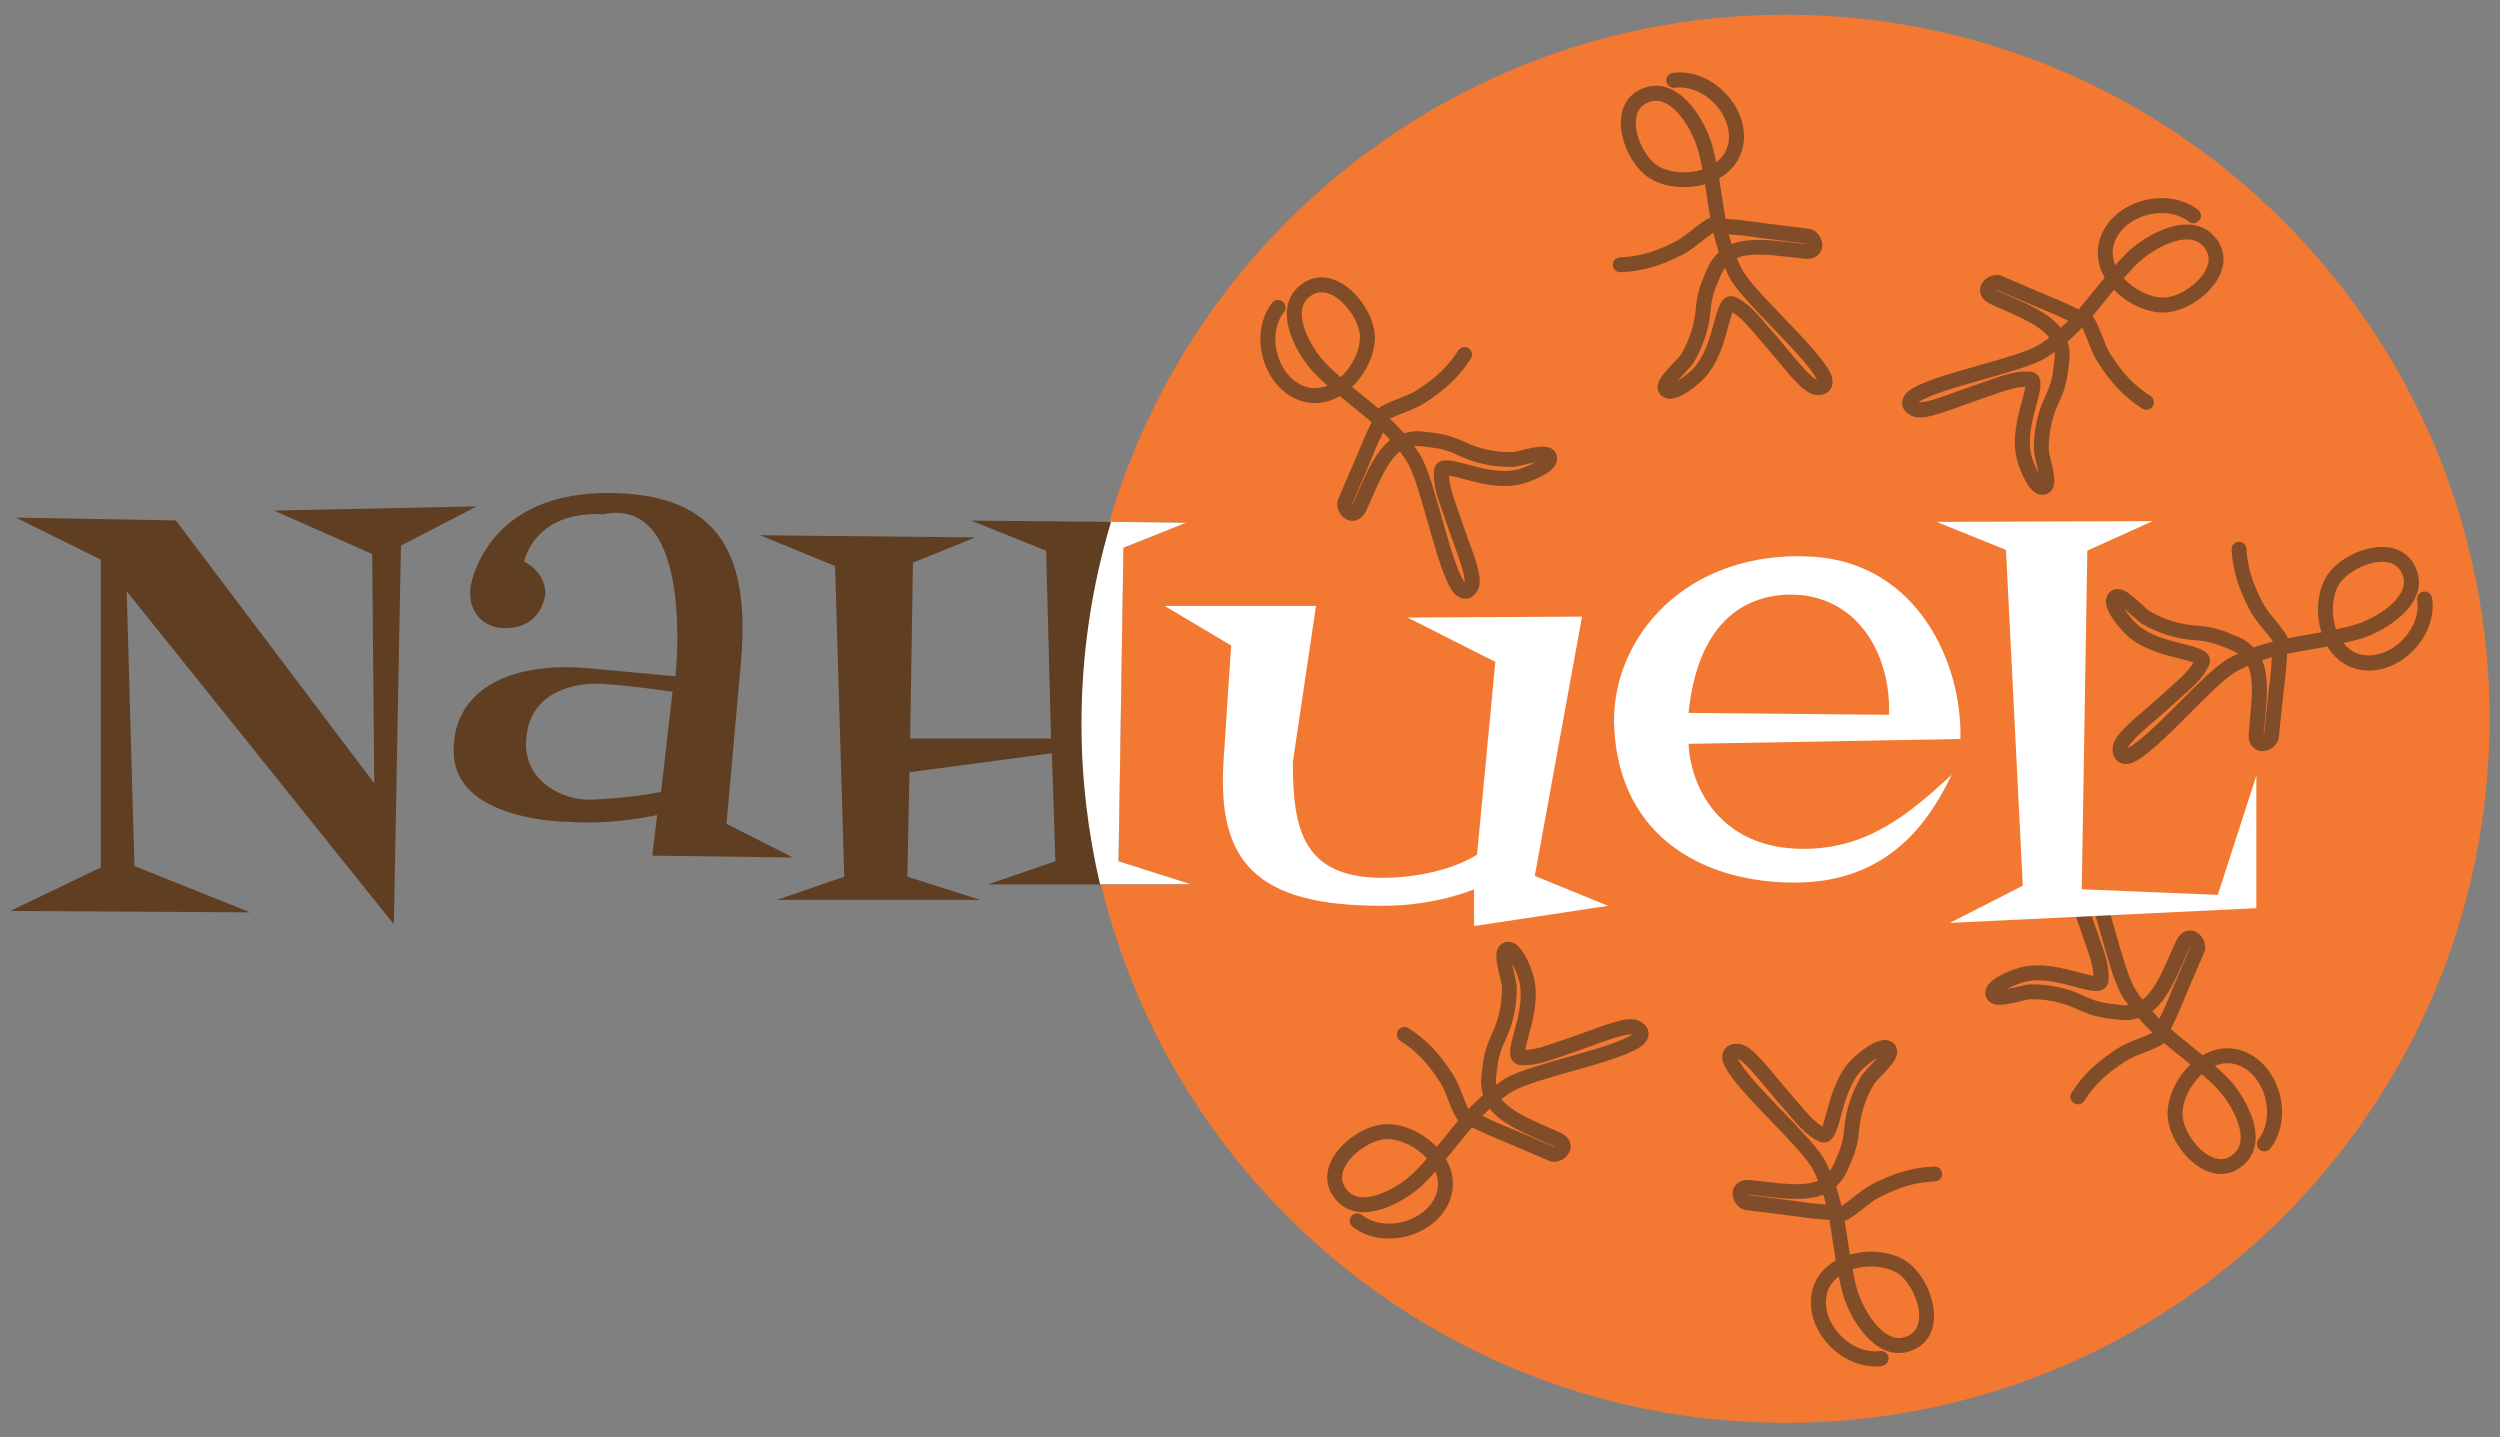 <?xml version="1.0" encoding="UTF-8"?>
<svg xmlns="http://www.w3.org/2000/svg" id="Layer_1" viewBox="0 0 340.16 195.59">
  <rect x="0" y="0" width="340.16" height="195.59" fill="#808080" stroke="none"/>
  <defs>
    <style>.cls-1{fill:#f37831;}.cls-2{fill:#f37831;}.cls-3{fill:#fff;}.cls-4{fill:#603e22;}.cls-5{fill:#814c28;}</style>
  </defs>
  <path class="cls-2" d="M338.74,97.8c0,52.9-42.89,95.8-95.8,95.8s-95.8-42.89-95.8-95.8S190.04,2,242.94,2s95.8,42.89,95.8,95.8Z"></path>
  <path class="cls-5" d="M227.6,9.93c-.56.08-.95.59-.87,1.14.08.56.59.95,1.14.87,2.11-.29,4.46.82,5.99,2.82,1.21,1.58,1.65,3.39,1.25,4.97-.05.22-.13.43-.21.63-.28.67-.77,1.25-1.4,1.74-.16-.79-.32-1.59-.54-2.37-.69-2.39-2.78-6.41-5.72-7.66-1.4-.6-2.86-.52-4.24.2-1.55.82-2.42,2.35-2.46,4.3-.06,2.95,1.77,6.44,4.08,7.78,2.02,1.17,4.87,1.43,7.37.71.09.58.19,1.16.27,1.73.14.94.28,1.89.44,2.83-.68.28-1.42.84-2.33,1.56-.8.63-1.63,1.29-2.32,1.64-2.86,1.47-5,2.09-7.63,2.2-.46.02-.84.34-.94.76-.02.09-.04.19-.03.29.02.56.5,1,1.06.97,2.91-.12,5.37-.82,8.48-2.42.86-.45,1.77-1.16,2.65-1.86.45-.36,1.06-.83,1.49-1.11.2.91.45,1.8.74,2.68-.58.54-1.11,1.19-1.5,2.09l-.24.55c-.45,1.02-.77,1.78-1.02,2.74-.18.7-.31,1.5-.41,2.59-.06.66-.18,1.34-.35,2.01-.37,1.47-.99,2.92-1.8,4.18,0,0-.67.72-.67.72-.72.73-1.61,1.65-2.04,2.43-.11.21-.19.4-.23.58-.17.66.05,1.12.22,1.36.36.51,1.05.77,1.74.65,1.73-.27,3.94-2.34,4.39-2.84,1.87-2.06,2.65-4.92,3.21-7.02.17-.62.38-1.42.57-1.87,1.13.7,2.05,1.76,3.17,3.09l1.49,1.73s1.54,1.82,1.54,1.82c2.36,2.88,3.89,4.62,5.38,4.61.29,0,1.1,0,1.64-.65.13-.16.26-.37.33-.66.07-.28.09-.62,0-1.04v-.06s-.03-.06-.03-.06c-.63-1.89-3.53-4.91-6.61-8.11-2.21-2.3-4.5-4.67-5.4-6.14-.38-.61-.66-1.26-.94-1.92,1.68-.71,4.12-.5,7.36-.12l1.74.2c1.93.2,2.39-.99,2.49-1.36h0c.25-1.01-.38-2.21-1.38-2.62l-.13-.05-6.32-.79-2.52-.34s.02.02.02.02c-.32-.07-.74-.11-1.36-.15-.39-.03-.96-.08-1.42-.12-.19-1.08-.37-2.17-.53-3.29-.11-.73-.23-1.48-.35-2.23,1.32-.76,2.32-1.83,2.87-3.12.13-.3.23-.61.31-.93.55-2.18-.02-4.63-1.61-6.7-1.97-2.57-5.06-3.99-7.88-3.6ZM225.64,22.61c-1.65-.96-3.12-3.81-3.07-5.98.02-1.22.49-2.07,1.38-2.55.84-.44,1.66-.49,2.49-.13,2.16.92,3.97,4.27,4.57,6.35.26.9.45,1.83.63,2.77-2.01.64-4.41.47-6-.46ZM232.91,31.09l-.06-.21c.02.11.07.17.1.26,0-.02-.03-.03-.04-.04ZM236.05,31.95l1.16.1c.07.02,2.58.36,2.58.36,0,0,5.55.7,5.99.75.02.01.03.02.04.04-.06,0-.11,0-.2,0l-1.72-.19c-2.95-.35-5.97-.7-8.29.21-.13-.44-.28-.87-.39-1.33.25.02.52.04.83.07ZM229.32,50.66l.94-1.05c.91-1.43,1.62-3.1,2.05-4.78.2-.78.33-1.55.41-2.31.09-.98.2-1.66.35-2.27.21-.8.49-1.46.92-2.44l.24-.56c.13-.31.3-.56.47-.8.26.56.5,1.14.83,1.67,1.01,1.66,3.28,4,5.67,6.49,2.52,2.62,5.34,5.56,6.03,7.09-.83-.31-2.69-2.57-3.71-3.81l-1.6-1.9-1.45-1.67c-1.37-1.63-2.55-3.04-4.3-3.89l-.09-.04-.09-.02c-1.7-.46-2.23,1.48-2.78,3.53-.54,2-1.21,4.48-2.75,6.18-.43.47-1.38,1.26-2.22,1.75.35-.4.76-.83,1.08-1.16Z"></path>
  <path class="cls-5" d="M256.09,185.84c.56-.08.95-.59.87-1.14-.08-.56-.59-.95-1.14-.87-2.11.29-4.46-.82-5.99-2.82-1.21-1.58-1.65-3.39-1.25-4.97.05-.22.13-.43.21-.63.28-.67.77-1.25,1.4-1.74.16.79.32,1.59.54,2.37.69,2.39,2.78,6.41,5.72,7.66,1.4.6,2.86.52,4.24-.2,1.55-.82,2.42-2.35,2.46-4.3.06-2.95-1.77-6.44-4.08-7.78-2.02-1.17-4.87-1.43-7.37-.71-.09-.58-.19-1.16-.27-1.73-.14-.94-.28-1.89-.44-2.83.68-.28,1.42-.84,2.33-1.56.8-.63,1.63-1.29,2.32-1.64,2.86-1.47,5-2.09,7.63-2.2.46-.02.84-.34.94-.76.02-.09.04-.19.03-.29-.02-.56-.5-1-1.06-.97-2.91.12-5.37.82-8.48,2.42-.86.45-1.77,1.16-2.65,1.86-.45.36-1.06.83-1.49,1.11-.2-.91-.45-1.8-.74-2.68.58-.54,1.11-1.19,1.5-2.09l.24-.55c.45-1.02.77-1.78,1.02-2.74.18-.7.31-1.5.41-2.59.06-.66.18-1.34.35-2.01.37-1.47.99-2.92,1.8-4.18,0,0,.67-.72.67-.72.72-.73,1.61-1.65,2.04-2.43.11-.21.19-.4.23-.58.17-.66-.05-1.12-.22-1.36-.36-.51-1.05-.77-1.74-.65-1.73.27-3.94,2.34-4.39,2.84-1.87,2.06-2.65,4.92-3.21,7.02-.17.62-.38,1.42-.57,1.87-1.13-.7-2.05-1.76-3.17-3.09l-1.49-1.73s-1.54-1.82-1.54-1.82c-2.36-2.88-3.89-4.62-5.38-4.61-.29,0-1.1,0-1.64.65-.13.16-.26.37-.33.66-.07.28-.09.62,0,1.04v.06s.03.06.03.06c.63,1.89,3.53,4.91,6.61,8.11,2.21,2.3,4.5,4.67,5.4,6.14.38.61.66,1.26.94,1.92-1.68.71-4.12.5-7.36.12l-1.74-.2c-1.93-.2-2.39.99-2.49,1.36h0c-.25,1.01.38,2.21,1.38,2.62l.13.05,6.32.79,2.52.34s-.02-.02-.02-.02c.32.07.74.11,1.36.15.39.03.96.08,1.42.12.19,1.08.37,2.17.53,3.29.11.73.23,1.48.35,2.23-1.32.76-2.32,1.83-2.87,3.12-.13.3-.23.61-.31.93-.55,2.18.02,4.63,1.61,6.7,1.97,2.57,5.06,3.99,7.88,3.6ZM258.06,173.16c1.65.96,3.12,3.81,3.07,5.98-.02,1.22-.49,2.07-1.38,2.55-.84.44-1.66.49-2.49.13-2.16-.92-3.97-4.27-4.57-6.35-.26-.9-.45-1.83-.63-2.77,2.01-.64,4.41-.47,6,.46ZM250.78,164.68l.06.21c-.02-.11-.07-.17-.1-.26,0,.02.03.03.04.04ZM247.64,163.82l-1.16-.1c-.07-.02-2.58-.36-2.58-.36,0,0-5.55-.7-5.99-.75-.02-.01-.03-.02-.04-.04.06,0,.11,0,.2,0l1.72.19c2.95.35,5.97.7,8.29-.21.13.44.28.87.39,1.33-.25-.02-.52-.04-.83-.07ZM254.37,145.1l-.94,1.05c-.91,1.43-1.62,3.1-2.05,4.78-.2.78-.33,1.55-.41,2.31-.09.98-.2,1.66-.35,2.27-.21.8-.49,1.46-.92,2.44l-.24.56c-.13.31-.3.56-.47.8-.26-.56-.5-1.14-.83-1.67-1.01-1.66-3.28-4-5.67-6.49-2.52-2.62-5.34-5.56-6.03-7.09.83.31,2.69,2.57,3.71,3.81l1.6,1.9,1.45,1.67c1.37,1.63,2.55,3.04,4.3,3.89l.09.04.09.02c1.7.46,2.23-1.48,2.78-3.53.54-2,1.21-4.48,2.75-6.18.43-.47,1.38-1.26,2.22-1.75-.35.4-.76.83-1.08,1.16Z"></path>
  <path class="cls-5" d="M172.23,49.83c.99,2.42,2.81,4.15,4.98,4.77.31.09.63.16.96.2,1.39.18,2.82-.14,4.14-.9.58.48,1.17.96,1.75,1.43.88.71,1.74,1.41,2.57,2.12-.19.42-.44.93-.61,1.29-.27.56-.45.95-.55,1.25,0,0,0-.03,0-.03l-.98,2.34-2.51,5.86-.02.13c-.15,1.07.57,2.22,1.57,2.51h0c.37.11,1.63.31,2.43-1.46l.71-1.6c1.3-2.99,2.36-5.2,3.82-6.29.43.57.84,1.15,1.18,1.78.81,1.52,1.71,4.69,2.58,7.76,1.21,4.27,2.35,8.3,3.66,9.8l.04.05.05.04c.32.28.63.44.9.52.29.08.54.08.74.05.84-.14,1.24-.84,1.39-1.09.76-1.28.03-3.49-1.26-6.97,0,0-.8-2.24-.8-2.24l-.74-2.16c-.58-1.64-1.03-2.97-1.07-4.29.49.07,1.28.29,1.91.45,2.09.57,4.95,1.35,7.68.77.66-.14,3.56-1,4.67-2.36.45-.54.57-1.26.31-1.83-.12-.27-.41-.69-1.06-.88-.18-.05-.38-.08-.62-.09-.89-.03-2.13.28-3.13.53,0,0-.96.22-.96.22-1.49.06-3.06-.14-4.52-.56-.67-.19-1.31-.43-1.91-.71-.99-.46-1.76-.76-2.45-.95-.95-.27-1.77-.37-2.88-.5l-.6-.07c-.97-.12-1.8,0-2.56.24-.61-.69-1.25-1.36-1.94-1.99.46-.24,1.18-.52,1.72-.73,1.04-.41,2.12-.83,2.94-1.35,2.95-1.88,4.8-3.64,6.37-6.1.3-.47.17-1.1-.31-1.41-.09-.06-.18-.09-.27-.12-.42-.12-.89.04-1.14.43-1.42,2.21-3.03,3.75-5.75,5.47-.65.42-1.64.8-2.59,1.17-1.08.42-1.94.78-2.53,1.23-.73-.62-1.48-1.22-2.22-1.81-.45-.36-.9-.74-1.36-1.11,1.89-1.8,3.1-4.39,3.11-6.72,0-2.67-2.09-6.02-4.66-7.45-1.71-.95-3.47-.97-4.96-.04-1.32.82-2.13,2.05-2.32,3.56-.4,3.18,2.01,7.01,3.73,8.81.56.58,1.17,1.12,1.77,1.66-.73.3-1.48.43-2.21.33-.22-.03-.44-.07-.65-.14-1.57-.45-2.91-1.75-3.66-3.59-.95-2.33-.72-4.92.59-6.6.35-.44.27-1.08-.18-1.43-.44-.35-1.08-.27-1.43.18-1.75,2.24-2.09,5.62-.86,8.62ZM182.41,51.32c-.72-.63-1.43-1.26-2.08-1.94-1.5-1.57-3.47-4.82-3.18-7.15.11-.9.56-1.58,1.37-2.09.86-.53,1.83-.5,2.9.09,1.9,1.06,3.62,3.76,3.62,5.67,0,1.84-1.06,4-2.63,5.41ZM188.7,56.52c-.06-.07-.08-.14-.17-.22l.15.16s.01.04.02.05ZM188.2,58.86c.34.32.63.67.95,1.01-1.96,1.55-3.17,4.33-4.36,7.05l-.7,1.58c-.04.09-.07.12-.1.17,0-.02-.01-.04-.02-.05.17-.4,2.37-5.55,2.37-5.55,0,0,.97-2.33.99-2.41l.5-1.06c.13-.28.25-.53.36-.75ZM208.94,62.89c-.85.47-2.01.9-2.63,1.03-2.24.47-4.72-.2-6.72-.74-2.05-.56-3.98-1.09-4.45.62l-.03.09v.1c-.15,1.94.47,3.67,1.18,5.67l.72,2.09.83,2.34c.56,1.51,1.57,4.25,1.42,5.13-.98-1.37-2.09-5.28-3.08-8.78-.94-3.32-1.83-6.46-2.74-8.17-.3-.56-.67-1.05-1.03-1.56.3-.02.6-.04.93,0l.6.07c1.07.13,1.77.21,2.57.44.6.17,1.25.42,2.14.84.69.32,1.43.6,2.2.82,1.67.48,3.46.71,5.16.64l1.38-.28c.45-.11,1.02-.25,1.55-.35Z"></path>
  <path class="cls-5" d="M309.77,147.65c-.99-2.42-2.81-4.15-4.98-4.77-.31-.09-.63-.16-.96-.2-1.39-.18-2.82.14-4.14.9-.58-.48-1.17-.96-1.75-1.43-.88-.71-1.74-1.41-2.57-2.12.19-.42.44-.93.61-1.29.27-.56.45-.95.55-1.25,0,0,0,.03,0,.03l.98-2.34,2.51-5.86.02-.13c.15-1.07-.57-2.22-1.57-2.51h0c-.37-.11-1.63-.31-2.43,1.46l-.71,1.6c-1.3,2.99-2.36,5.2-3.82,6.29-.43-.57-.84-1.15-1.18-1.78-.81-1.52-1.71-4.69-2.58-7.76-1.21-4.27-2.35-8.3-3.66-9.8l-.04-.05-.05-.04c-.32-.28-.63-.44-.9-.52-.29-.08-.54-.08-.74-.05-.84.14-1.24.84-1.39,1.09-.76,1.28-.03,3.49,1.26,6.97,0,0,.8,2.24.8,2.24l.74,2.16c.58,1.64,1.03,2.97,1.07,4.29-.49-.07-1.28-.29-1.91-.45-2.09-.57-4.95-1.35-7.68-.77-.66.14-3.56,1-4.67,2.36-.45.54-.57,1.26-.31,1.83.12.27.41.69,1.06.88.18.05.38.08.62.09.89.03,2.13-.28,3.13-.53,0,0,.96-.22.96-.22,1.49-.06,3.06.14,4.52.56.67.19,1.31.43,1.91.71.99.46,1.76.76,2.45.95.95.27,1.77.37,2.88.5l.6.07c.97.12,1.8,0,2.56-.24.61.69,1.25,1.36,1.94,1.99-.46.24-1.18.52-1.72.73-1.04.41-2.12.83-2.94,1.35-2.95,1.88-4.8,3.64-6.37,6.1-.3.47-.17,1.1.31,1.41.09.06.18.09.27.12.42.12.89-.04,1.14-.43,1.42-2.21,3.03-3.75,5.75-5.47.65-.42,1.64-.8,2.59-1.17,1.08-.42,1.94-.78,2.53-1.23.73.62,1.48,1.22,2.22,1.81.45.36.9.74,1.36,1.11-1.89,1.8-3.1,4.39-3.11,6.72,0,2.67,2.09,6.02,4.66,7.45,1.71.95,3.47.97,4.96.04,1.32-.82,2.13-2.05,2.32-3.56.4-3.18-2.01-7.01-3.73-8.81-.56-.58-1.17-1.12-1.77-1.66.73-.3,1.48-.43,2.21-.33.22.03.44.07.65.14,1.57.45,2.91,1.75,3.66,3.59.95,2.33.72,4.92-.59,6.6-.35.44-.27,1.08.18,1.43.44.35,1.08.27,1.43-.18,1.75-2.24,2.09-5.62.86-8.62ZM299.59,146.16c.72.63,1.43,1.26,2.08,1.94,1.5,1.57,3.47,4.82,3.18,7.15-.11.9-.56,1.58-1.37,2.09-.86.53-1.83.5-2.9-.09-1.9-1.06-3.62-3.76-3.62-5.67,0-1.84,1.06-4,2.63-5.41ZM293.3,140.95c.06.07.08.14.17.22l-.15-.16s-.01-.04-.02-.05ZM293.8,138.61c-.34-.32-.63-.67-.95-1.01,1.96-1.55,3.17-4.33,4.36-7.05l.7-1.58c.04-.09.07-.12.1-.17,0,.02.01.04.02.05-.17.4-2.37,5.55-2.37,5.55,0,0-.97,2.33-.99,2.41l-.5,1.06c-.13.28-.25.53-.36.75ZM273.06,134.58c.85-.47,2.01-.9,2.63-1.03,2.24-.47,4.72.2,6.72.74,2.05.56,3.98,1.09,4.45-.62l.03-.09v-.1c.15-1.94-.47-3.67-1.18-5.67l-.72-2.09-.83-2.34c-.56-1.51-1.57-4.25-1.42-5.13.98,1.37,2.09,5.28,3.08,8.78.94,3.32,1.83,6.46,2.74,8.17.3.56.67,1.05,1.03,1.56-.3.02-.6.04-.93,0l-.6-.07c-1.07-.13-1.77-.21-2.57-.44-.6-.17-1.25-.42-2.14-.84-.69-.32-1.43-.6-2.2-.82-1.67-.48-3.46-.71-5.16-.64l-1.38.28c-.45.11-1.02.25-1.55.35Z"></path>
  <path class="cls-5" d="M330.91,81.35c-.09-.55-.61-.93-1.16-.85-.55.09-.94.61-.85,1.16.33,2.1-.74,4.48-2.71,6.05-1.55,1.24-3.36,1.72-4.94,1.35-.22-.05-.43-.12-.64-.2-.68-.27-1.27-.75-1.76-1.37.79-.18,1.59-.35,2.36-.58,2.38-.73,6.35-2.9,7.55-5.87.57-1.41.47-2.87-.29-4.24-.85-1.53-2.39-2.38-4.35-2.38-2.95,0-6.4,1.89-7.7,4.23-1.13,2.04-1.33,4.89-.56,7.38-.58.1-1.15.21-1.73.31-.94.16-1.88.32-2.82.5-.29-.67-.87-1.41-1.61-2.3-.65-.79-1.32-1.61-1.69-2.29-1.53-2.83-2.19-4.96-2.35-7.58-.03-.46-.36-.83-.78-.93-.09-.02-.19-.03-.29-.03-.56.04-.99.52-.95,1.08.18,2.91.93,5.35,2.59,8.43.46.85,1.2,1.75,1.91,2.61.37.44.85,1.04,1.14,1.47-.9.22-1.79.49-2.66.79-.55-.57-1.21-1.09-2.12-1.45l-.56-.23c-1.03-.43-1.79-.74-2.76-.96-.7-.16-1.51-.28-2.6-.36-.66-.05-1.34-.15-2.02-.31-1.47-.34-2.94-.93-4.22-1.71,0,0-.73-.66-.73-.66-.75-.7-1.68-1.58-2.47-1.99-.21-.11-.41-.18-.59-.22-.66-.15-1.12.07-1.36.25-.5.37-.74,1.06-.62,1.75.3,1.73,2.42,3.89,2.92,4.34,2.1,1.83,4.98,2.55,7.08,3.07.63.16,1.43.35,1.89.53-.67,1.14-1.72,2.09-3.02,3.23l-1.7,1.53s-1.79,1.57-1.79,1.57c-2.83,2.41-4.55,3.98-4.5,5.47,0,.29.02,1.1.68,1.63.16.12.38.25.67.32.28.06.62.08,1.04-.01h.06s.06-.03.06-.03c1.88-.67,4.84-3.63,7.97-6.77,2.25-2.26,4.59-4.59,6.04-5.52.61-.39,1.25-.69,1.9-.98.74,1.67.58,4.11.27,7.36l-.16,1.75c-.16,1.94,1.03,2.37,1.41,2.46h0c1.01.24,2.2-.42,2.59-1.43l.05-.13.67-6.34.29-2.52s-.02.02-.02.02c.06-.32.09-.74.13-1.37.02-.39.06-.96.09-1.42,1.07-.21,2.16-.41,3.28-.6.73-.12,1.48-.26,2.22-.39.78,1.31,1.87,2.28,3.18,2.8.3.12.62.22.93.29,2.19.51,4.62-.11,6.67-1.74,2.53-2.02,3.89-5.14,3.45-7.95ZM318.2,79.63c.93-1.67,3.75-3.19,5.92-3.19,1.22,0,2.08.45,2.57,1.33.46.83.52,1.65.18,2.49-.88,2.17-4.19,4.05-6.26,4.69-.89.28-1.82.48-2.76.68-.68-2-.55-4.4.34-6.01ZM309.86,87.07l.21-.07c-.11.02-.17.07-.25.11.02,0,.03-.03.04-.04ZM309.07,90.23l-.08,1.17c-.02.07-.31,2.59-.31,2.59,0,0-.59,5.56-.63,6-.01.02-.02.03-.04.04,0-.06,0-.1,0-.2l.16-1.72c.29-2.96.58-5.98-.37-8.28.44-.14.87-.3,1.32-.42-.02.25-.03.52-.05.83ZM290.22,83.86l1.07.92c1.45.89,3.13,1.56,4.82,1.95.78.18,1.56.3,2.32.36.98.07,1.67.17,2.27.31.81.19,1.47.46,2.46.87l.56.23c.31.13.56.29.81.45-.56.27-1.13.52-1.66.86-1.64,1.05-3.94,3.35-6.38,5.79-2.57,2.58-5.45,5.45-6.97,6.17.29-.84,2.51-2.74,3.74-3.78l1.86-1.63,1.65-1.48c1.6-1.4,2.98-2.61,3.81-4.37l.04-.09.02-.09c.43-1.71-1.52-2.2-3.58-2.71-2.01-.5-4.5-1.12-6.23-2.63-.48-.42-1.28-1.36-1.8-2.18.41.34.84.74,1.18,1.06Z"></path>
  <path class="cls-5" d="M290.45,27.69c-2.42.99-4.15,2.81-4.77,4.98-.09.31-.16.63-.2.96-.18,1.39.14,2.82.9,4.14-.48.58-.96,1.17-1.43,1.75-.71.88-1.41,1.74-2.12,2.57-.42-.19-.93-.44-1.29-.61-.56-.27-.95-.45-1.25-.55,0,0,.03,0,.03,0l-2.34-.98-5.86-2.51-.13-.02c-1.07-.15-2.22.57-2.51,1.57h0c-.11.37-.31,1.63,1.46,2.43l1.6.71c2.99,1.3,5.2,2.36,6.29,3.82-.57.43-1.15.84-1.78,1.18-1.52.81-4.69,1.71-7.76,2.58-4.27,1.21-8.3,2.35-9.8,3.66l-.05.04-.04.05c-.28.32-.44.63-.52.9-.08.29-.08.54-.05.74.14.84.84,1.24,1.09,1.39,1.28.76,3.49.03,6.97-1.26,0,0,2.24-.8,2.24-.8l2.16-.74c1.64-.58,2.97-1.03,4.29-1.07-.07.49-.29,1.28-.45,1.91-.57,2.09-1.35,4.95-.77,7.68.14.66,1,3.56,2.36,4.67.54.45,1.26.57,1.83.31.27-.12.69-.41.88-1.06.05-.18.08-.38.09-.62.03-.89-.28-2.13-.53-3.13,0,0-.22-.96-.22-.96-.06-1.49.14-3.06.56-4.52.19-.67.43-1.31.71-1.91.46-.99.76-1.76.95-2.45.27-.95.37-1.77.5-2.88l.07-.6c.12-.97,0-1.8-.24-2.56.69-.61,1.36-1.25,1.99-1.94.24.46.52,1.18.73,1.72.41,1.04.83,2.12,1.35,2.94,1.88,2.95,3.64,4.8,6.1,6.37.47.3,1.1.17,1.41-.31.06-.09.09-.18.12-.27.12-.42-.04-.89-.43-1.14-2.21-1.42-3.75-3.03-5.47-5.75-.42-.65-.8-1.64-1.17-2.59-.42-1.08-.78-1.94-1.23-2.53.62-.73,1.22-1.48,1.81-2.22.36-.45.74-.9,1.11-1.36,1.8,1.89,4.39,3.1,6.72,3.11,2.67,0,6.02-2.09,7.45-4.66.95-1.71.97-3.47.04-4.96-.82-1.32-2.05-2.13-3.56-2.32-3.18-.4-7.01,2.01-8.81,3.73-.58.56-1.12,1.17-1.66,1.77-.3-.73-.43-1.48-.33-2.21.03-.22.07-.44.14-.65.45-1.57,1.75-2.91,3.59-3.66,2.33-.95,4.92-.72,6.6.59.44.35,1.08.27,1.43-.18.35-.44.27-1.08-.18-1.43-2.24-1.75-5.62-2.09-8.62-.86ZM288.96,37.86c.63-.72,1.26-1.43,1.94-2.08,1.57-1.5,4.82-3.47,7.15-3.18.9.11,1.58.56,2.09,1.37.53.86.5,1.83-.09,2.9-1.06,1.9-3.76,3.62-5.67,3.62-1.84,0-4-1.06-5.41-2.63ZM283.75,44.16c.07-.06.14-.08.22-.17l-.16.15s-.04.01-.05.02ZM281.41,43.66c-.32.34-.67.63-1.01.95-1.55-1.96-4.33-3.17-7.05-4.36l-1.58-.7c-.09-.04-.12-.07-.17-.1.02,0,.04-.01.05-.02.4.17,5.55,2.37,5.55,2.37,0,0,2.33.97,2.41.99l1.06.5c.28.13.53.25.75.36ZM277.38,64.4c-.47-.85-.9-2.01-1.03-2.63-.47-2.24.2-4.72.74-6.72.56-2.05,1.09-3.98-.62-4.45l-.09-.03h-.1c-1.94-.15-3.67.47-5.67,1.18l-2.09.72-2.34.83c-1.51.56-4.25,1.57-5.13,1.42,1.37-.98,5.28-2.09,8.78-3.08,3.32-.94,6.46-1.83,8.17-2.74.56-.3,1.05-.67,1.56-1.03.02.3.04.6,0,.93l-.07.6c-.13,1.07-.21,1.77-.44,2.57-.17.6-.42,1.25-.84,2.14-.32.69-.6,1.43-.82,2.2-.48,1.67-.71,3.46-.64,5.16l.28,1.38c.11.45.25,1.02.35,1.55Z"></path>
  <path class="cls-5" d="M192.67,167.79c2.42-.99,4.15-2.81,4.77-4.98.09-.31.16-.63.2-.96.18-1.39-.14-2.82-.9-4.14.48-.58.96-1.17,1.43-1.75.71-.88,1.41-1.74,2.12-2.57.42.19.93.44,1.29.61.56.27.95.45,1.25.55,0,0-.03,0-.03,0l2.34.98,5.86,2.51.13.02c1.07.15,2.22-.57,2.51-1.57h0c.11-.37.31-1.63-1.46-2.43l-1.6-.71c-2.99-1.3-5.2-2.36-6.29-3.82.57-.43,1.15-.84,1.78-1.18,1.52-.81,4.69-1.71,7.76-2.58,4.27-1.21,8.3-2.35,9.8-3.66l.05-.04.04-.05c.28-.32.44-.63.52-.9.08-.29.08-.54.05-.74-.14-.84-.84-1.24-1.09-1.39-1.28-.76-3.49-.03-6.97,1.26,0,0-2.24.8-2.24.8l-2.16.74c-1.64.58-2.97,1.03-4.29,1.07.07-.49.29-1.28.45-1.91.57-2.09,1.35-4.95.77-7.68-.14-.66-1-3.56-2.36-4.67-.54-.45-1.26-.57-1.83-.31-.27.12-.69.41-.88,1.06-.05.18-.08.38-.09.62-.03.89.28,2.13.53,3.13,0,0,.22.96.22.96.06,1.49-.14,3.06-.56,4.52-.19.67-.43,1.31-.71,1.91-.46.99-.76,1.76-.95,2.45-.27.95-.37,1.77-.5,2.88l-.07.6c-.12.97,0,1.8.24,2.56-.69.61-1.36,1.25-1.99,1.94-.24-.46-.52-1.18-.73-1.72-.41-1.04-.83-2.12-1.35-2.94-1.88-2.95-3.64-4.8-6.1-6.37-.47-.3-1.1-.17-1.41.31-.06.09-.09.18-.12.27-.12.42.04.89.43,1.14,2.21,1.42,3.75,3.03,5.47,5.75.42.65.8,1.64,1.17,2.59.42,1.08.78,1.94,1.23,2.53-.62.73-1.22,1.48-1.81,2.22-.36.45-.74.9-1.11,1.36-1.8-1.89-4.39-3.1-6.72-3.11-2.67,0-6.02,2.09-7.45,4.66-.95,1.71-.97,3.47-.04,4.96.82,1.32,2.05,2.13,3.56,2.32,3.18.4,7.01-2.01,8.81-3.73.58-.56,1.12-1.17,1.66-1.77.3.73.43,1.48.33,2.21-.03.22-.07.44-.14.65-.45,1.57-1.75,2.91-3.59,3.66-2.33.95-4.92.72-6.6-.59-.44-.35-1.08-.27-1.43.18-.35.44-.27,1.08.18,1.43,2.24,1.75,5.62,2.09,8.62.86ZM194.16,157.62c-.63.72-1.26,1.43-1.94,2.08-1.57,1.5-4.82,3.47-7.15,3.18-.9-.11-1.58-.56-2.09-1.37-.53-.86-.5-1.83.09-2.9,1.06-1.9,3.76-3.62,5.67-3.62,1.84,0,4,1.06,5.41,2.63ZM199.36,151.32c-.07.06-.14.08-.22.17l.16-.15s.04-.01.05-.02ZM201.7,151.82c.32-.34.67-.63,1.01-.95,1.55,1.96,4.33,3.17,7.05,4.36l1.58.7c.09.04.12.07.17.1-.02,0-.04.01-.05.02-.4-.17-5.55-2.37-5.55-2.37,0,0-2.33-.97-2.41-.99l-1.06-.5c-.28-.13-.53-.25-.75-.36ZM205.73,131.08c.47.85.9,2.01,1.03,2.63.47,2.24-.2,4.72-.74,6.72-.56,2.05-1.09,3.98.62,4.45l.09.03h.1c1.94.15,3.67-.47,5.67-1.18l2.09-.72,2.34-.83c1.51-.56,4.25-1.57,5.13-1.42-1.37.98-5.28,2.09-8.78,3.08-3.32.94-6.46,1.83-8.17,2.74-.56.3-1.05.67-1.56,1.03-.02-.3-.04-.6,0-.93l.07-.6c.13-1.07.21-1.77.44-2.57.17-.6.42-1.25.84-2.14.32-.69.6-1.43.82-2.2.48-1.67.71-3.46.64-5.16l-.28-1.38c-.11-.45-.25-1.02-.35-1.55Z"></path>
  <path class="cls-3" d="M200.57,125.99v-4.98s-5.25,2.23-12.2,2.23c-17.84.13-22.69-6.3-21.9-19.54l1.05-15.87-9.05-5.38h20.59l-3.15,21.25c0,9.05,1.31,15.74,12.2,15.74,4.07,0,9.31-.92,12.86-3.15l2.49-26.23-11.94-6.03,23.74-.13-6.43,35.28,9.97,4.07-18.23,2.75Z"></path>
  <path class="cls-3" d="M229.75,101.2c.26,5.9,4.33,14.3,15.61,14.3,8.53,0,14.16-4.46,20.2-10.1-3.02,6.3-8.53,14.69-21.38,14.69-12.19,0-23.61-6.03-24.53-20.72-.79-12.46,9.84-24.79,27.28-23.61,13.91,1.05,20.07,14.3,19.81,24.79l-36.99.66ZM245.36,81c-4.72-.52-14.03.66-15.61,16l27.28.26c.26-7.48-3.54-15.22-11.67-16.26Z"></path>
  <path class="cls-4" d="M54.55,74.25l-.96,51.51-36.35-45.31,1.05,37.39,15.74,6.3-32.63-.19,12.31-5.92v-41.88l-11.54-5.72,21.75.38,27,35.77-.28-31.2-13.36-5.91,27.57-.57-10.3,5.34Z"></path>
  <path class="cls-4" d="M88.76,116.42l.65-5.51c-7.21,1.44-11.8.92-11.8.92-3.02,0-15.48-.92-15.87-9.18-.39-8.26,6.95-12.86,18.76-11.68l11.41,1.05s2.75-24.66-9.84-22.04c-9.44-.52-10.75,6.43-10.75,6.43,3.15,1.7,2.88,4.46,2.88,4.46-.53,3.15-2.76,4.72-5.77,4.59-3.02-.13-5.25-2.75-4.2-6.56,1.18-4.07,5.38-12.33,19.8-11.8,13.51.52,18.1,8,16.79,22.95l-1.97,22.04,9.05,4.59-19.15-.26ZM82.2,93.07c-2.88-.26-10.36.39-10.62,7.87-.26,5.51,5.25,8,8.79,7.87,0,0,4.72-.13,9.57-1.05l1.57-13.64c-6.43-.92-9.31-1.05-9.31-1.05Z"></path>
  <path class="cls-4" d="M134.44,120.33l9.16-3.15-.48-14.69-19.37,2.58-.29,14.22,9.92,3.15h-27.67l9.16-3.15-1.24-42.26-10.21-4.2,29.29.29-8.49,3.43-.38,23.94h19.17l-.67-25.56-10.21-4.1,29.29.29-8.58,3.43-.67,42.64,9.92,3.15h-27.67Z"></path>
  <path class="cls-3" d="M149.68,120.33h12.43l-9.92-3.15.67-42.64,8.58-3.43-10.27-.1c-2.6,8.71-4.02,17.93-4.02,27.49,0,7.51.89,14.82,2.53,21.84Z"></path>
  <rect class="cls-1" x="281.32" y="115.14" width="6.65" height="7.22"></rect>
  <path class="cls-3" d="M265.31,125.57l9.92-5.06-2.29-45.69-9.44-3.81,29.38-.1-8.87,4.01-.76,46.08,18.51.76,5.25-16.22v18.03l-41.69,2Z"></path>
</svg>
